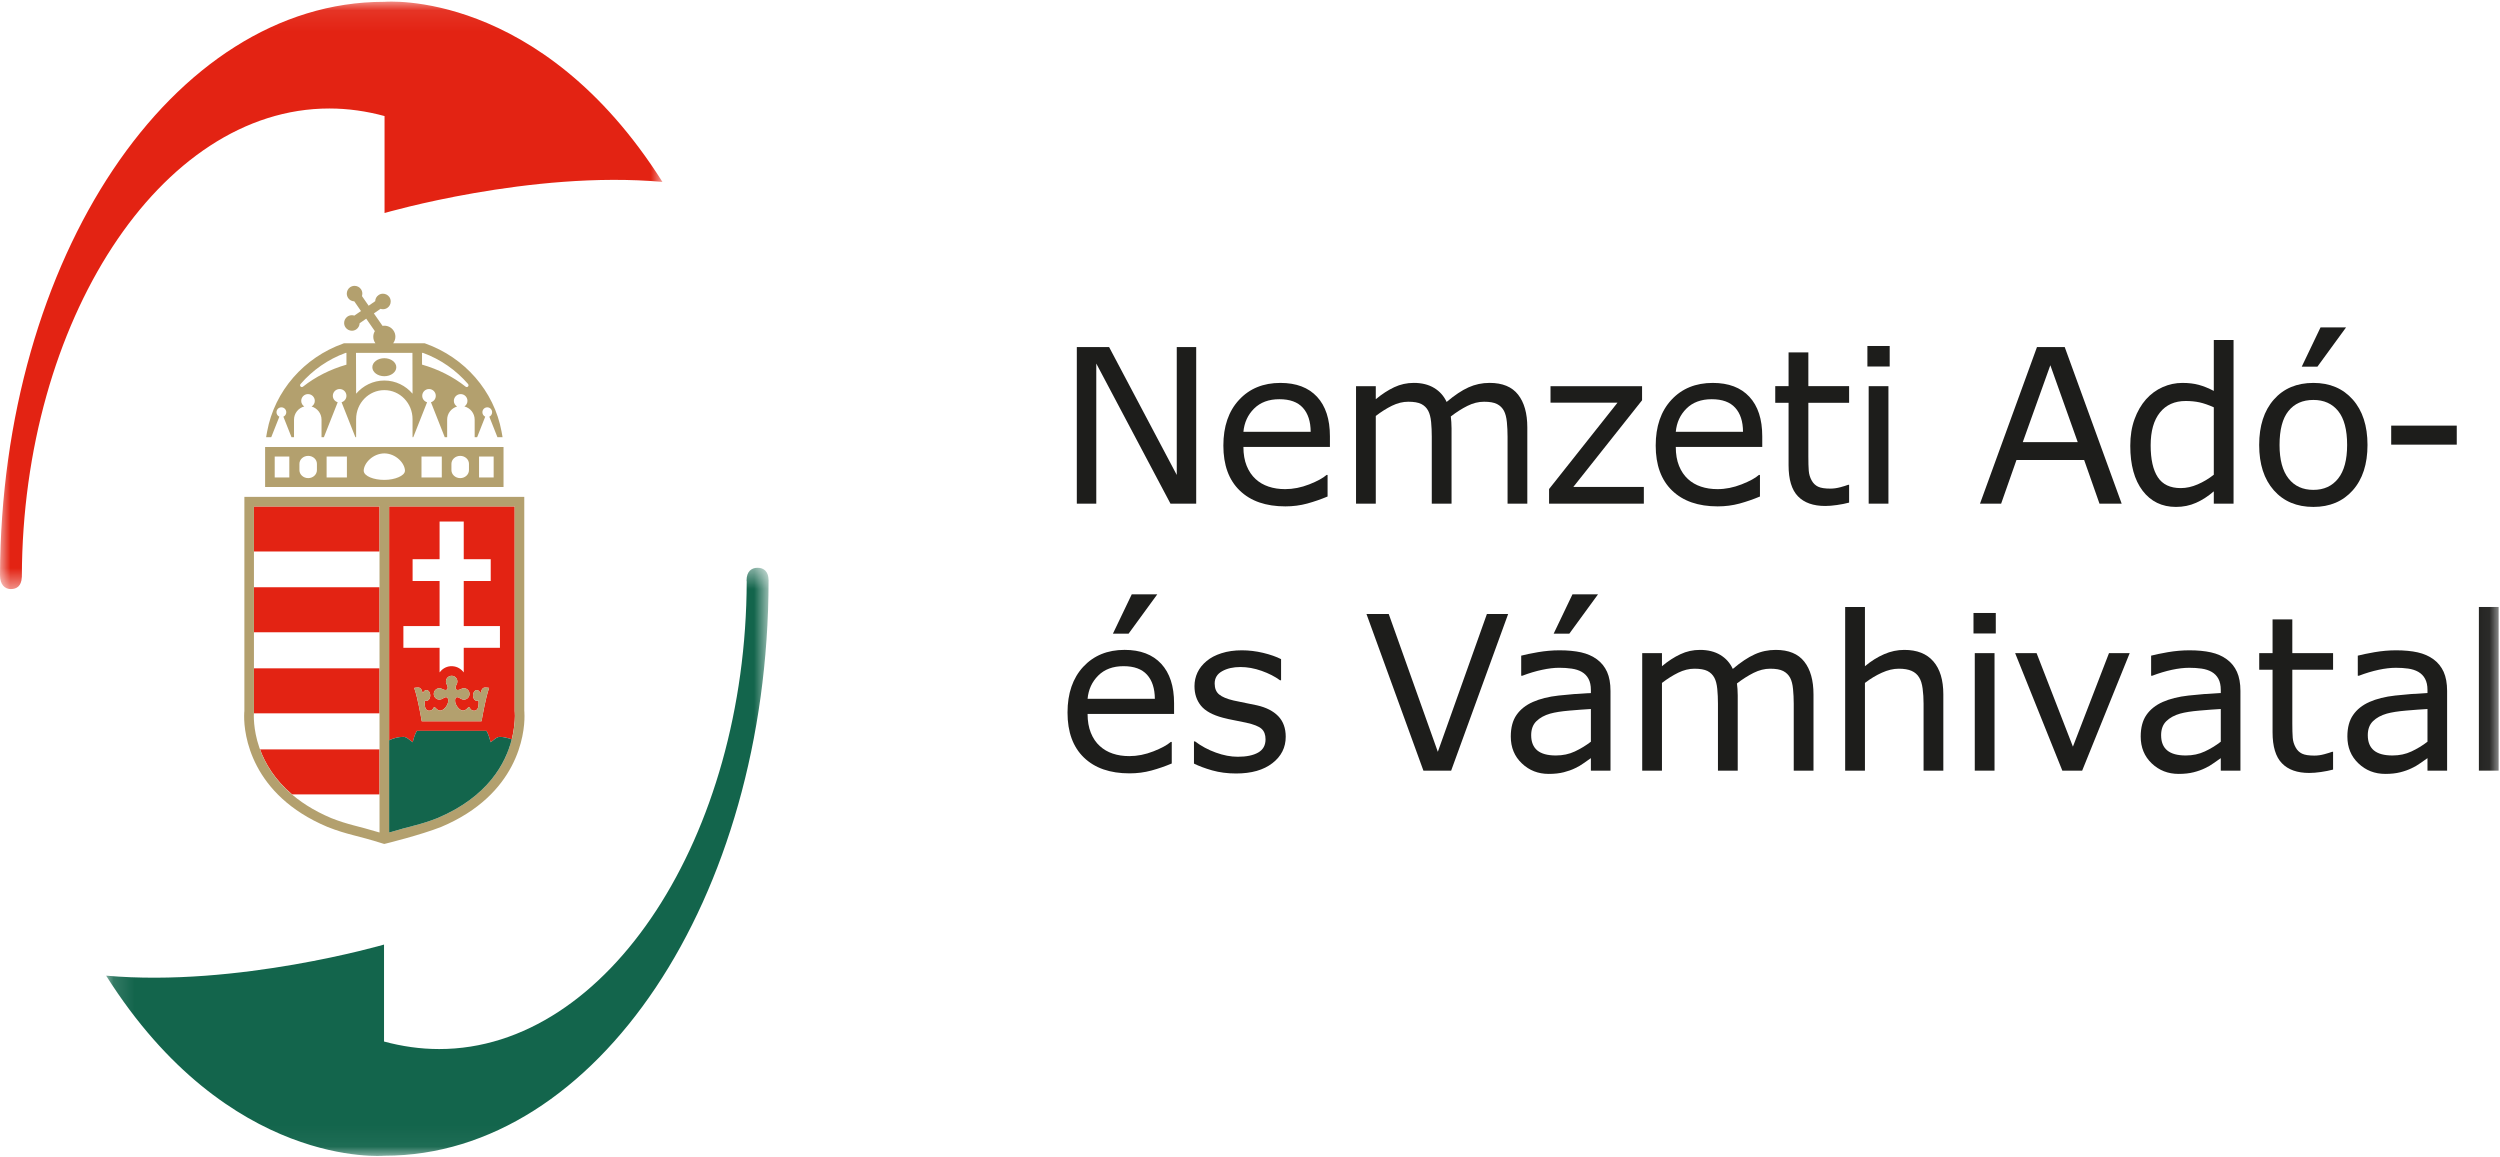 <svg width="121" height="56" viewBox="0 0 121 56" fill="none" xmlns="http://www.w3.org/2000/svg">
<mask id="mask0_28_70" style="mask-type:alpha" maskUnits="userSpaceOnUse" x="0" y="0" width="33" height="29">
<path d="M7.62939e-05 0.078H32.062V28.512H7.62939e-05V0.078Z" fill="white"/>
</mask>
<g mask="url(#mask0_28_70)">
<path fill-rule="evenodd" clip-rule="evenodd" d="M18.612 0.088V0.089C18.602 0.089 18.595 0.088 18.585 0.088C8.351 0.088 0.053 12.496 7.21157e-05 27.832C-0 27.855 0.001 27.831 0.001 27.854C0.001 28.294 0.231 28.512 0.525 28.512C0.809 28.512 1.036 28.363 1.054 27.945H1.056V27.919C1.056 27.911 1.06 27.904 1.06 27.896C1.06 27.889 1.058 27.886 1.058 27.878C1.094 15.59 7.741 5.251 15.94 5.251C16.852 5.251 17.744 5.382 18.612 5.617V10.31C18.612 10.31 25.715 8.236 32.062 8.804C26.13 -0.579 18.612 0.088 18.612 0.088Z" fill="#E32313"/>
</g>
<mask id="mask1_28_70" style="mask-type:alpha" maskUnits="userSpaceOnUse" x="5" y="27" width="33" height="29">
<path d="M5.136 27.48H37.202V55.948H5.136V27.48Z" fill="white"/>
</mask>
<g mask="url(#mask1_28_70)">
<path fill-rule="evenodd" clip-rule="evenodd" d="M37.202 28.095C37.202 28.091 37.2 28.087 37.2 28.082V28.081C37.194 27.646 36.959 27.48 36.667 27.48C36.373 27.48 36.134 27.653 36.134 28.095C36.134 28.114 36.141 28.131 36.141 28.149C36.106 40.436 29.457 50.774 21.258 50.774C20.345 50.774 19.454 50.644 18.587 50.41V45.717C18.587 45.717 11.483 47.791 5.136 47.222C11.068 56.605 18.587 55.937 18.587 55.937V55.936C18.596 55.936 18.605 55.937 18.614 55.937C28.865 55.937 37.177 43.486 37.2 28.113C37.2 28.106 37.202 28.102 37.202 28.095Z" fill="#13654C"/>
</g>
<path fill-rule="evenodd" clip-rule="evenodd" d="M19.181 17.773C19.181 18.014 18.921 18.209 18.602 18.209C18.28 18.209 18.021 18.014 18.021 17.773C18.021 17.533 18.28 17.337 18.602 17.337C18.921 17.337 19.181 17.533 19.181 17.773Z" fill="#B3A06E"/>
<mask id="mask2_28_70" style="mask-type:alpha" maskUnits="userSpaceOnUse" x="0" y="0" width="121" height="56">
<path d="M0 55.948H120.934V0.078H0V55.948Z" fill="white"/>
</mask>
<g mask="url(#mask2_28_70)">
<path fill-rule="evenodd" clip-rule="evenodd" d="M23.186 23.109H23.893V22.095H23.186V23.109ZM22.698 22.754C22.698 22.966 22.509 23.141 22.275 23.141C22.04 23.141 21.849 22.966 21.849 22.754V22.449C21.849 22.238 22.04 22.064 22.275 22.064C22.509 22.064 22.698 22.238 22.698 22.449V22.754ZM20.4 23.109H21.383V22.095H20.4V23.109ZM19.288 23.098C19.108 23.175 18.868 23.227 18.602 23.227C18.335 23.227 18.094 23.181 17.915 23.105C17.739 23.029 17.608 22.925 17.603 22.782C17.61 22.416 18.043 21.95 18.602 21.944C19.16 21.95 19.593 22.416 19.601 22.782C19.595 22.92 19.464 23.021 19.288 23.098ZM15.808 23.109H16.79V22.095H15.808V23.109ZM15.339 22.754C15.339 22.966 15.151 23.141 14.918 23.141C14.68 23.141 14.492 22.966 14.492 22.754V22.449C14.492 22.238 14.68 22.064 14.918 22.064C15.151 22.064 15.339 22.238 15.339 22.449V22.754ZM13.296 23.109H14.003V22.095H13.296V23.109ZM12.831 23.572H24.371V21.634H12.831V23.572ZM14.547 18.588L14.55 18.584C15.126 17.918 15.873 17.392 16.729 17.079H16.768V17.65C15.98 17.876 15.265 18.239 14.671 18.71L14.668 18.709C14.655 18.724 14.635 18.734 14.611 18.734C14.562 18.734 14.523 18.695 14.523 18.646C14.523 18.624 14.533 18.603 14.547 18.588ZM19.962 17.079L19.967 19.055C19.634 18.668 19.152 18.418 18.602 18.417C18.051 18.418 17.571 18.668 17.236 19.055L17.23 17.079H19.962ZM20.426 17.079H20.474C21.33 17.392 22.075 17.918 22.652 18.583L22.649 18.584C22.668 18.6 22.676 18.622 22.676 18.646C22.676 18.695 22.638 18.734 22.59 18.734C22.565 18.734 22.543 18.723 22.527 18.707C21.932 18.237 21.217 17.873 20.426 17.647V17.079ZM13.521 20.168C13.439 20.13 13.382 20.049 13.382 19.953C13.382 19.822 13.487 19.715 13.62 19.715C13.749 19.715 13.856 19.822 13.856 19.953C13.856 20.049 13.799 20.13 13.716 20.168L14.109 21.161H14.23V20.312C14.23 20.004 14.443 19.747 14.726 19.672C14.639 19.613 14.579 19.517 14.579 19.404C14.579 19.221 14.726 19.074 14.906 19.074C15.089 19.074 15.237 19.221 15.237 19.404C15.237 19.521 15.172 19.618 15.082 19.676C15.358 19.757 15.562 20.01 15.562 20.312V21.161H15.676L16.345 19.469C16.21 19.428 16.109 19.307 16.109 19.157C16.109 18.976 16.256 18.829 16.438 18.829C16.622 18.829 16.768 18.976 16.768 19.157C16.768 19.307 16.666 19.428 16.532 19.469L17.201 21.161H17.236V20.287C17.236 19.511 17.848 18.882 18.602 18.882C19.356 18.882 19.967 19.511 19.967 20.287V21.161H20.002L20.671 19.469C20.535 19.428 20.436 19.306 20.436 19.157C20.436 18.976 20.583 18.829 20.764 18.829C20.946 18.829 21.092 18.976 21.092 19.157C21.092 19.307 20.994 19.428 20.858 19.469L21.526 21.161H21.642V20.312C21.642 20.01 21.845 19.757 22.123 19.676C22.03 19.618 21.966 19.521 21.966 19.404C21.966 19.221 22.115 19.074 22.298 19.074C22.479 19.074 22.625 19.221 22.625 19.404C22.625 19.517 22.565 19.613 22.478 19.672C22.763 19.747 22.974 20.004 22.974 20.312V21.161H23.093L23.485 20.168C23.404 20.13 23.348 20.049 23.348 19.953C23.348 19.822 23.453 19.715 23.584 19.715C23.714 19.715 23.819 19.822 23.819 19.953C23.819 20.049 23.762 20.13 23.683 20.168L24.076 21.161H24.324L24.275 20.886C23.911 18.914 22.484 17.303 20.592 16.628L20.553 16.614H19.029C19.098 16.521 19.137 16.41 19.137 16.297C19.137 16.191 19.107 16.084 19.041 15.993C18.938 15.843 18.77 15.764 18.603 15.764C18.573 15.764 18.541 15.767 18.514 15.771L18.096 15.169L18.417 14.947C18.455 14.96 18.496 14.967 18.537 14.967C18.61 14.967 18.683 14.945 18.749 14.901C18.856 14.828 18.91 14.71 18.91 14.591C18.91 14.517 18.889 14.442 18.845 14.376C18.77 14.271 18.653 14.215 18.534 14.215C18.461 14.215 18.385 14.237 18.322 14.282C18.218 14.352 18.164 14.463 18.16 14.577L17.842 14.797L17.519 14.33C17.53 14.29 17.537 14.249 17.537 14.208C17.537 14.136 17.515 14.06 17.471 13.997C17.399 13.891 17.28 13.835 17.16 13.835C17.09 13.835 17.012 13.857 16.947 13.9C16.841 13.974 16.785 14.092 16.785 14.211C16.785 14.284 16.807 14.36 16.851 14.426C16.921 14.526 17.033 14.582 17.148 14.585L17.471 15.054L17.149 15.276C17.11 15.262 17.071 15.256 17.028 15.256C16.956 15.256 16.881 15.278 16.818 15.322C16.713 15.395 16.656 15.512 16.656 15.631C16.656 15.705 16.677 15.78 16.723 15.846C16.794 15.95 16.914 16.008 17.031 16.008C17.105 16.008 17.18 15.986 17.244 15.941C17.346 15.871 17.403 15.759 17.405 15.646L17.725 15.424L18.143 16.027C18.092 16.111 18.067 16.204 18.067 16.299C18.067 16.404 18.098 16.51 18.161 16.602C18.164 16.606 18.171 16.61 18.172 16.614H16.649L16.611 16.628C14.718 17.303 13.293 18.914 12.929 20.886L12.88 21.161H13.128L13.521 20.168Z" fill="#B3A06E"/>
<path fill-rule="evenodd" clip-rule="evenodd" d="M12.291 26.692H18.369V24.512H12.291V26.692Z" fill="#E32313"/>
<path fill-rule="evenodd" clip-rule="evenodd" d="M18.369 36.27H12.586C12.837 36.957 13.3 37.738 14.137 38.449H18.369V36.27Z" fill="#E32313"/>
<path fill-rule="evenodd" clip-rule="evenodd" d="M12.291 30.602H18.369V28.423H12.291V30.602Z" fill="#E32313"/>
<path fill-rule="evenodd" clip-rule="evenodd" d="M12.291 34.447C12.291 34.447 12.289 34.479 12.287 34.526H18.369V32.348H12.291V34.433V34.447Z" fill="#E32313"/>
<path fill-rule="evenodd" clip-rule="evenodd" d="M24.636 36.219C24.655 36.166 24.671 36.116 24.688 36.065C24.671 36.116 24.655 36.168 24.636 36.219Z" fill="#E32313"/>
<path fill-rule="evenodd" clip-rule="evenodd" d="M22.277 39.025C22.303 39.009 22.332 38.993 22.358 38.976C22.332 38.993 22.303 39.009 22.277 39.025Z" fill="#E32313"/>
<path fill-rule="evenodd" clip-rule="evenodd" d="M24.485 36.593C24.503 36.553 24.521 36.515 24.538 36.477C24.521 36.515 24.502 36.553 24.485 36.593Z" fill="#E32313"/>
<path fill-rule="evenodd" clip-rule="evenodd" d="M21.726 39.336C21.773 39.311 21.819 39.287 21.865 39.263C21.819 39.287 21.773 39.311 21.726 39.336Z" fill="#E32313"/>
<path fill-rule="evenodd" clip-rule="evenodd" d="M23.579 37.964C23.598 37.944 23.615 37.922 23.634 37.901C23.615 37.922 23.598 37.944 23.579 37.964Z" fill="#E32313"/>
<path fill-rule="evenodd" clip-rule="evenodd" d="M19.524 30.301H21.276V28.12H19.97V27.065H21.276V25.243H22.445V27.065H23.751V28.12H22.445V30.301H24.197V31.355H22.445V32.545C22.32 32.378 22.134 32.261 21.914 32.246L21.903 32.243H21.805L21.791 32.246C21.578 32.265 21.398 32.381 21.276 32.544V31.355H19.524V30.301ZM23.541 33.755C23.423 34.233 23.306 34.91 23.306 34.91H21.859H20.413C20.413 34.91 20.297 34.233 20.18 33.755C20.14 33.596 20.095 33.431 20.048 33.297C20.07 33.283 20.225 33.276 20.251 33.276C20.335 33.276 20.401 33.35 20.429 33.452C20.429 33.452 20.451 33.572 20.479 33.528C20.48 33.525 20.481 33.523 20.483 33.52C20.515 33.448 20.574 33.4 20.64 33.4C20.742 33.4 20.824 33.517 20.824 33.659C20.824 33.804 20.742 33.921 20.64 33.921C20.613 33.921 20.59 33.913 20.57 33.9C20.558 33.942 20.551 33.99 20.556 34.034C20.563 34.12 20.545 34.443 20.829 34.392C20.946 34.362 20.977 34.267 20.977 34.267C20.977 34.267 21.013 34.189 21.078 34.26C21.12 34.304 21.232 34.435 21.385 34.376C21.538 34.318 21.685 34.092 21.691 33.946C21.691 33.946 21.735 33.603 21.424 33.813C21.424 33.814 21.423 33.816 21.421 33.817C21.419 33.818 21.418 33.818 21.417 33.818C21.372 33.846 21.322 33.862 21.269 33.862C21.118 33.862 20.994 33.739 20.994 33.586C20.994 33.435 21.118 33.31 21.269 33.31C21.315 33.31 21.358 33.323 21.399 33.345C21.399 33.345 21.603 33.462 21.658 33.342C21.691 33.27 21.646 33.183 21.616 33.108C21.607 33.096 21.601 33.081 21.596 33.065C21.595 33.059 21.592 33.052 21.591 33.048C21.59 33.044 21.589 33.04 21.587 33.036C21.587 33.029 21.585 33.021 21.585 33.012C21.585 33.003 21.584 32.994 21.584 32.984C21.584 32.831 21.708 32.708 21.858 32.708H21.859H21.862C22.013 32.708 22.137 32.831 22.137 32.984C22.137 32.994 22.135 33.003 22.133 33.012C22.135 33.021 22.133 33.029 22.132 33.036C22.129 33.04 22.129 33.044 22.129 33.048C22.128 33.052 22.125 33.059 22.124 33.065C22.121 33.081 22.113 33.096 22.107 33.108C22.071 33.183 22.029 33.27 22.059 33.342C22.116 33.462 22.323 33.345 22.323 33.345C22.36 33.323 22.405 33.31 22.451 33.31C22.603 33.31 22.726 33.435 22.726 33.586C22.726 33.739 22.603 33.862 22.451 33.862C22.396 33.862 22.346 33.846 22.303 33.818C22.3 33.818 22.3 33.818 22.299 33.817C22.299 33.816 22.296 33.814 22.296 33.813C21.985 33.603 22.029 33.946 22.029 33.946C22.035 34.092 22.181 34.318 22.334 34.376C22.489 34.435 22.6 34.304 22.642 34.26C22.709 34.189 22.743 34.267 22.743 34.267C22.743 34.267 22.774 34.362 22.889 34.392C23.175 34.443 23.156 34.12 23.165 34.034C23.17 33.99 23.161 33.942 23.15 33.9C23.128 33.913 23.105 33.921 23.079 33.921C22.978 33.921 22.895 33.804 22.895 33.659C22.895 33.517 22.978 33.4 23.079 33.4C23.148 33.4 23.204 33.448 23.236 33.52C23.239 33.523 23.241 33.525 23.243 33.528C23.27 33.572 23.291 33.452 23.291 33.452H23.293C23.316 33.35 23.386 33.276 23.467 33.276C23.493 33.276 23.651 33.283 23.672 33.297C23.625 33.431 23.581 33.596 23.541 33.755ZM19.976 35.926C20.016 35.76 20.077 35.543 20.175 35.375H23.545C23.645 35.543 23.704 35.76 23.744 35.926C23.874 35.845 24.026 35.664 24.192 35.664C24.349 35.664 24.571 35.71 24.768 35.785C24.754 35.839 24.738 35.894 24.722 35.95C24.886 35.385 24.917 34.913 24.921 34.653C24.921 34.515 24.912 34.446 24.911 34.421V24.511H18.834V35.831C19.047 35.722 19.307 35.664 19.529 35.664C19.693 35.664 19.846 35.845 19.976 35.926Z" fill="#E32313"/>
<path fill-rule="evenodd" clip-rule="evenodd" d="M24.329 36.912C24.351 36.872 24.371 36.832 24.391 36.791C24.371 36.832 24.351 36.872 24.329 36.912Z" fill="#E32313"/>
<path fill-rule="evenodd" clip-rule="evenodd" d="M22.784 38.68C22.817 38.656 22.847 38.631 22.879 38.606C22.847 38.631 22.816 38.656 22.784 38.68Z" fill="#E32313"/>
<path fill-rule="evenodd" clip-rule="evenodd" d="M23.18 38.354C23.207 38.33 23.236 38.305 23.263 38.28C23.236 38.305 23.207 38.33 23.18 38.354Z" fill="#E32313"/>
<path fill-rule="evenodd" clip-rule="evenodd" d="M23.855 37.637C23.88 37.605 23.905 37.572 23.928 37.541C23.905 37.572 23.88 37.605 23.855 37.637Z" fill="#E32313"/>
<path fill-rule="evenodd" clip-rule="evenodd" d="M24.131 37.251C24.144 37.229 24.157 37.207 24.171 37.186C24.157 37.207 24.144 37.229 24.131 37.251Z" fill="#E32313"/>
<path fill-rule="evenodd" clip-rule="evenodd" d="M21.17 39.597C20.322 39.931 19.923 39.963 18.834 40.293V24.512H24.911V34.421C24.912 34.445 24.921 34.515 24.921 34.654C24.911 35.436 24.68 38.111 21.17 39.597ZM12.284 34.654C12.284 34.516 12.291 34.447 12.291 34.447V34.433V24.512H18.369V40.293C17.28 39.963 16.88 39.93 16.03 39.595C12.523 38.111 12.291 35.436 12.284 34.654ZM25.375 34.398L25.375 24.049H11.828V34.413C11.823 34.449 11.817 34.531 11.817 34.654C11.807 35.522 12.132 38.463 15.852 40.024C16.847 40.416 17.235 40.415 18.544 40.832L18.599 40.847L18.662 40.832C18.662 40.832 20.358 40.416 21.346 40.026C25.071 38.463 25.393 35.522 25.385 34.654C25.385 34.496 25.375 34.404 25.375 34.398Z" fill="#B3A06E"/>
<path fill-rule="evenodd" clip-rule="evenodd" d="M21.859 34.91H23.307C23.307 34.91 23.423 34.234 23.541 33.755C23.581 33.596 23.625 33.43 23.672 33.297C23.651 33.283 23.493 33.277 23.467 33.277C23.386 33.277 23.316 33.35 23.293 33.452H23.291C23.291 33.452 23.27 33.572 23.242 33.528C23.241 33.526 23.239 33.523 23.236 33.52C23.204 33.448 23.147 33.4 23.079 33.4C22.978 33.4 22.895 33.517 22.895 33.659C22.895 33.804 22.978 33.92 23.079 33.92C23.104 33.92 23.128 33.913 23.15 33.9C23.16 33.942 23.17 33.99 23.165 34.033C23.156 34.121 23.175 34.443 22.889 34.392C22.774 34.362 22.743 34.267 22.743 34.267C22.743 34.267 22.709 34.189 22.642 34.261C22.6 34.304 22.489 34.435 22.334 34.377C22.181 34.319 22.035 34.091 22.029 33.946C22.029 33.946 21.985 33.604 22.297 33.813C22.297 33.814 22.298 33.815 22.298 33.817C22.3 33.818 22.3 33.818 22.303 33.818C22.346 33.846 22.396 33.861 22.451 33.861C22.603 33.861 22.726 33.74 22.726 33.586C22.726 33.434 22.603 33.309 22.451 33.309C22.405 33.309 22.36 33.323 22.323 33.344C22.323 33.344 22.116 33.461 22.059 33.342C22.029 33.27 22.071 33.183 22.107 33.108C22.113 33.095 22.121 33.082 22.125 33.065C22.125 33.06 22.128 33.052 22.129 33.048C22.129 33.044 22.129 33.04 22.132 33.036C22.133 33.029 22.134 33.021 22.133 33.012C22.134 33.003 22.137 32.994 22.137 32.984C22.137 32.831 22.013 32.708 21.861 32.708H21.859H21.858C21.708 32.708 21.584 32.831 21.584 32.984C21.584 32.994 21.585 33.003 21.585 33.012C21.585 33.021 21.587 33.029 21.587 33.036C21.589 33.04 21.59 33.044 21.591 33.048C21.592 33.052 21.595 33.06 21.596 33.065C21.601 33.082 21.607 33.095 21.616 33.108C21.646 33.183 21.691 33.27 21.659 33.342C21.603 33.461 21.399 33.344 21.399 33.344C21.358 33.323 21.315 33.309 21.269 33.309C21.118 33.309 20.994 33.434 20.994 33.586C20.994 33.74 21.118 33.861 21.269 33.861C21.322 33.861 21.372 33.846 21.417 33.818C21.418 33.818 21.419 33.818 21.421 33.817C21.423 33.815 21.424 33.814 21.424 33.813C21.735 33.604 21.691 33.946 21.691 33.946C21.684 34.091 21.538 34.319 21.385 34.377C21.232 34.435 21.12 34.304 21.078 34.261C21.012 34.189 20.977 34.267 20.977 34.267C20.977 34.267 20.946 34.362 20.829 34.392C20.545 34.443 20.563 34.121 20.556 34.033C20.551 33.99 20.558 33.942 20.57 33.9C20.591 33.913 20.614 33.92 20.64 33.92C20.742 33.92 20.824 33.804 20.824 33.659C20.824 33.517 20.742 33.4 20.64 33.4C20.574 33.4 20.515 33.448 20.483 33.52C20.481 33.523 20.479 33.526 20.479 33.528C20.451 33.572 20.429 33.452 20.429 33.452C20.402 33.35 20.335 33.277 20.251 33.277C20.225 33.277 20.069 33.283 20.048 33.297C20.095 33.43 20.14 33.596 20.18 33.755C20.297 34.234 20.413 34.91 20.413 34.91H21.859Z" fill="#B3A06E"/>
<path fill-rule="evenodd" clip-rule="evenodd" d="M24.768 35.785C24.57 35.711 24.349 35.664 24.192 35.664C24.026 35.664 23.875 35.846 23.744 35.926C23.704 35.759 23.644 35.543 23.545 35.374H20.175C20.077 35.543 20.015 35.759 19.976 35.926C19.845 35.846 19.694 35.664 19.53 35.664C19.307 35.664 19.047 35.722 18.834 35.831V40.293C19.923 39.963 20.323 39.931 21.17 39.597C23.629 38.557 24.477 36.934 24.768 35.785Z" fill="#13654C"/>
<path fill-rule="evenodd" clip-rule="evenodd" d="M57.896 24.377H56.651L53.06 17.596V24.377H52.118V16.797H53.68L56.955 22.988V16.797H57.896V24.377Z" fill="#1D1D1B"/>
<path fill-rule="evenodd" clip-rule="evenodd" d="M63.437 20.9C63.434 20.397 63.307 20.009 63.058 19.735C62.809 19.459 62.43 19.322 61.921 19.322C61.409 19.322 61.002 19.473 60.698 19.775C60.394 20.077 60.223 20.452 60.181 20.9H63.437ZM64.368 21.633H60.181C60.181 21.983 60.234 22.287 60.339 22.547C60.444 22.806 60.589 23.019 60.771 23.186C60.948 23.349 61.157 23.471 61.4 23.552C61.642 23.634 61.91 23.674 62.201 23.674C62.587 23.674 62.977 23.597 63.369 23.443C63.76 23.289 64.039 23.136 64.205 22.987H64.255V24.031C63.934 24.166 63.605 24.28 63.269 24.372C62.933 24.463 62.58 24.509 62.211 24.509C61.268 24.509 60.532 24.254 60.004 23.743C59.474 23.232 59.211 22.507 59.211 21.567C59.211 20.637 59.464 19.899 59.971 19.353C60.477 18.805 61.145 18.533 61.972 18.533C62.739 18.533 63.329 18.757 63.745 19.204C64.16 19.653 64.368 20.289 64.368 21.114V21.633Z" fill="#1D1D1B"/>
<path fill-rule="evenodd" clip-rule="evenodd" d="M73.922 24.377H72.966V21.139C72.966 20.895 72.954 20.659 72.933 20.432C72.911 20.204 72.864 20.023 72.793 19.887C72.715 19.741 72.603 19.63 72.457 19.556C72.311 19.481 72.101 19.444 71.827 19.444C71.558 19.444 71.29 19.511 71.023 19.645C70.755 19.779 70.487 19.95 70.219 20.157C70.229 20.235 70.238 20.325 70.244 20.429C70.251 20.532 70.255 20.636 70.255 20.737V24.377H69.298V21.139C69.298 20.888 69.288 20.65 69.266 20.424C69.243 20.199 69.197 20.017 69.125 19.882C69.048 19.736 68.936 19.626 68.79 19.553C68.645 19.48 68.435 19.444 68.16 19.444C67.898 19.444 67.637 19.508 67.373 19.637C67.111 19.766 66.849 19.931 66.588 20.132V24.377H65.632V18.691H66.588V19.322C66.886 19.074 67.184 18.881 67.481 18.741C67.777 18.602 68.093 18.532 68.429 18.532C68.815 18.532 69.144 18.614 69.413 18.777C69.683 18.94 69.884 19.166 70.016 19.454C70.402 19.128 70.755 18.893 71.074 18.749C71.392 18.605 71.733 18.532 72.096 18.532C72.72 18.532 73.18 18.722 73.476 19.1C73.773 19.479 73.922 20.007 73.922 20.686V24.377Z" fill="#1D1D1B"/>
<path fill-rule="evenodd" clip-rule="evenodd" d="M79.562 24.377H74.975V23.669L78.286 19.49H75.045V18.691H79.476V19.373L76.149 23.568H79.562V24.377Z" fill="#1D1D1B"/>
<path fill-rule="evenodd" clip-rule="evenodd" d="M84.362 20.9C84.36 20.397 84.233 20.009 83.984 19.735C83.734 19.459 83.356 19.322 82.847 19.322C82.336 19.322 81.927 19.473 81.624 19.775C81.32 20.077 81.149 20.452 81.108 20.9H84.362ZM85.293 21.633H81.108C81.108 21.983 81.16 22.287 81.265 22.547C81.37 22.806 81.514 23.019 81.697 23.186C81.874 23.349 82.083 23.471 82.325 23.552C82.568 23.634 82.836 23.674 83.127 23.674C83.514 23.674 83.902 23.597 84.294 23.443C84.686 23.289 84.965 23.136 85.13 22.987H85.182V24.031C84.86 24.166 84.531 24.28 84.195 24.372C83.859 24.463 83.506 24.509 83.137 24.509C82.195 24.509 81.459 24.254 80.93 23.743C80.401 23.232 80.136 22.507 80.136 21.567C80.136 20.637 80.39 19.899 80.896 19.353C81.404 18.805 82.071 18.533 82.899 18.533C83.664 18.533 84.255 18.757 84.67 19.204C85.086 19.653 85.293 20.289 85.293 21.114V21.633Z" fill="#1D1D1B"/>
<path fill-rule="evenodd" clip-rule="evenodd" d="M89.497 24.326C89.318 24.374 89.121 24.413 88.909 24.443C88.698 24.474 88.508 24.489 88.343 24.489C87.762 24.489 87.322 24.333 87.02 24.02C86.719 23.709 86.567 23.208 86.567 22.519V19.495H85.922V18.69H86.567V17.056H87.524V18.69H89.497V19.495H87.524V22.086C87.524 22.385 87.53 22.618 87.544 22.786C87.557 22.954 87.605 23.111 87.686 23.257C87.761 23.393 87.864 23.492 87.994 23.555C88.125 23.618 88.324 23.649 88.592 23.649C88.748 23.649 88.911 23.626 89.08 23.58C89.249 23.534 89.371 23.496 89.447 23.465H89.497V24.326Z" fill="#1D1D1B"/>
<path fill-rule="evenodd" clip-rule="evenodd" d="M90.444 24.377H91.4V18.691H90.444V24.377ZM90.382 17.739H91.461V16.746H90.382V17.739Z" fill="#1D1D1B"/>
<path fill-rule="evenodd" clip-rule="evenodd" d="M100.562 21.399L99.236 17.677L97.902 21.399H100.562ZM102.689 24.377H101.615L100.873 22.264H97.597L96.855 24.377H95.832L98.59 16.797H99.932L102.689 24.377Z" fill="#1D1D1B"/>
<path fill-rule="evenodd" clip-rule="evenodd" d="M107.148 22.977V19.714C106.89 19.598 106.659 19.519 106.457 19.474C106.253 19.431 106.031 19.408 105.79 19.408C105.254 19.408 104.837 19.595 104.539 19.968C104.24 20.342 104.092 20.871 104.092 21.557C104.092 22.232 104.207 22.745 104.438 23.097C104.669 23.448 105.038 23.624 105.547 23.624C105.817 23.624 106.092 23.564 106.369 23.443C106.648 23.322 106.908 23.167 107.148 22.977ZM108.104 24.377H107.148V23.781C106.873 24.019 106.587 24.204 106.289 24.336C105.99 24.469 105.666 24.535 105.317 24.535C104.639 24.535 104.1 24.273 103.702 23.751C103.305 23.228 103.105 22.503 103.105 21.577C103.105 21.095 103.174 20.666 103.311 20.289C103.448 19.912 103.634 19.592 103.867 19.327C104.098 19.069 104.367 18.872 104.673 18.736C104.981 18.6 105.298 18.533 105.628 18.533C105.926 18.533 106.19 18.564 106.421 18.627C106.652 18.69 106.894 18.788 107.148 18.92V16.456H108.104V24.377Z" fill="#1D1D1B"/>
<path fill-rule="evenodd" clip-rule="evenodd" d="M113.55 15.845L112.162 17.748H111.404L112.314 15.845H113.55ZM113.601 21.537C113.601 20.799 113.456 20.252 113.168 19.895C112.88 19.537 112.479 19.357 111.968 19.357C111.449 19.357 111.046 19.537 110.76 19.895C110.473 20.252 110.33 20.799 110.33 21.537C110.33 22.249 110.474 22.79 110.763 23.157C111.05 23.526 111.453 23.71 111.968 23.71C112.477 23.71 112.876 23.527 113.165 23.163C113.455 22.798 113.601 22.256 113.601 21.537ZM114.587 21.537C114.587 22.463 114.35 23.194 113.875 23.73C113.399 24.266 112.765 24.535 111.968 24.535C111.164 24.535 110.526 24.266 110.053 23.73C109.58 23.194 109.344 22.463 109.344 21.537C109.344 20.61 109.58 19.878 110.053 19.34C110.526 18.802 111.164 18.533 111.968 18.533C112.765 18.533 113.399 18.802 113.875 19.34C114.35 19.878 114.587 20.61 114.587 21.537Z" fill="#1D1D1B"/>
<path fill-rule="evenodd" clip-rule="evenodd" d="M115.734 21.521H118.907V20.6H115.734V21.521Z" fill="#1D1D1B"/>
<path fill-rule="evenodd" clip-rule="evenodd" d="M56.011 28.767L54.623 30.67H53.865L54.776 28.767H56.011ZM55.895 33.822C55.891 33.32 55.765 32.931 55.516 32.656C55.267 32.381 54.888 32.243 54.379 32.243C53.867 32.243 53.459 32.395 53.156 32.696C52.852 32.999 52.68 33.374 52.639 33.822H55.895ZM56.825 34.555H52.639C52.639 34.905 52.692 35.209 52.797 35.468C52.902 35.729 53.046 35.942 53.229 36.107C53.406 36.27 53.615 36.393 53.857 36.474C54.099 36.556 54.367 36.596 54.659 36.596C55.045 36.596 55.435 36.519 55.826 36.365C56.218 36.21 56.496 36.059 56.663 35.91H56.713V36.953C56.392 37.089 56.063 37.202 55.727 37.294C55.391 37.385 55.038 37.431 54.669 37.431C53.726 37.431 52.99 37.176 52.461 36.665C51.932 36.155 51.668 35.429 51.668 34.489C51.668 33.559 51.922 32.821 52.428 32.274C52.935 31.728 53.603 31.454 54.43 31.454C55.196 31.454 55.787 31.679 56.203 32.127C56.617 32.575 56.825 33.211 56.825 34.036V34.555Z" fill="#1D1D1B"/>
<path fill-rule="evenodd" clip-rule="evenodd" d="M62.229 35.659C62.229 36.179 62.014 36.605 61.585 36.937C61.156 37.27 60.57 37.437 59.828 37.437C59.407 37.437 59.022 37.386 58.67 37.287C58.319 37.186 58.025 37.077 57.788 36.958V35.884H57.839C58.141 36.111 58.476 36.292 58.846 36.425C59.216 36.56 59.57 36.627 59.909 36.627C60.329 36.627 60.658 36.559 60.896 36.423C61.133 36.288 61.252 36.074 61.252 35.782C61.252 35.558 61.188 35.389 61.058 35.273C60.93 35.157 60.683 35.059 60.316 34.978C60.18 34.947 60.003 34.911 59.784 34.87C59.566 34.83 59.366 34.785 59.187 34.738C58.688 34.605 58.335 34.412 58.126 34.156C57.918 33.899 57.813 33.585 57.813 33.211C57.813 32.976 57.862 32.755 57.958 32.549C58.056 32.342 58.202 32.158 58.399 31.995C58.589 31.834 58.83 31.708 59.123 31.615C59.416 31.521 59.744 31.475 60.107 31.475C60.447 31.475 60.79 31.516 61.138 31.599C61.485 31.683 61.774 31.784 62.004 31.902V32.926H61.954C61.709 32.746 61.413 32.594 61.064 32.47C60.714 32.346 60.372 32.284 60.036 32.284C59.687 32.284 59.392 32.351 59.152 32.486C58.91 32.62 58.79 32.819 58.79 33.084C58.79 33.318 58.863 33.495 59.008 33.613C59.152 33.732 59.382 33.828 59.7 33.903C59.877 33.944 60.075 33.985 60.293 34.026C60.512 34.066 60.694 34.104 60.84 34.138C61.284 34.239 61.626 34.414 61.867 34.662C62.108 34.912 62.229 35.246 62.229 35.659Z" fill="#1D1D1B"/>
<path fill-rule="evenodd" clip-rule="evenodd" d="M72.994 29.718L70.236 37.299H68.893L66.137 29.718H67.215L69.591 36.388L71.966 29.718H72.994Z" fill="#1D1D1B"/>
<path fill-rule="evenodd" clip-rule="evenodd" d="M77.343 28.767L75.955 30.67H75.197L76.107 28.767H77.343ZM76.999 35.899V34.316C76.706 34.333 76.363 34.358 75.968 34.392C75.573 34.426 75.26 34.475 75.03 34.539C74.755 34.617 74.534 34.739 74.363 34.904C74.194 35.068 74.109 35.295 74.109 35.584C74.109 35.91 74.208 36.155 74.403 36.319C74.601 36.483 74.901 36.565 75.304 36.565C75.639 36.565 75.947 36.501 76.224 36.37C76.502 36.239 76.76 36.083 76.999 35.899ZM77.948 37.299H76.999V36.693C76.913 36.751 76.799 36.831 76.655 36.935C76.51 37.039 76.371 37.121 76.235 37.181C76.075 37.26 75.892 37.325 75.686 37.377C75.479 37.43 75.236 37.457 74.959 37.457C74.446 37.457 74.013 37.288 73.657 36.947C73.3 36.609 73.122 36.175 73.122 35.649C73.122 35.218 73.214 34.87 73.4 34.603C73.584 34.337 73.848 34.127 74.191 33.975C74.536 33.822 74.951 33.718 75.437 33.664C75.922 33.61 76.442 33.569 76.999 33.542V33.395C76.999 33.176 76.96 32.996 76.883 32.855C76.808 32.712 76.698 32.6 76.555 32.518C76.421 32.441 76.258 32.389 76.068 32.361C75.877 32.334 75.68 32.32 75.471 32.32C75.222 32.32 74.941 32.353 74.633 32.42C74.324 32.486 74.005 32.581 73.677 32.707H73.626V31.734C73.813 31.684 74.082 31.627 74.434 31.566C74.787 31.506 75.135 31.475 75.477 31.475C75.877 31.475 76.225 31.508 76.523 31.573C76.819 31.64 77.076 31.753 77.293 31.912C77.506 32.069 77.669 32.27 77.782 32.518C77.893 32.766 77.948 33.074 77.948 33.439V37.299Z" fill="#1D1D1B"/>
<path fill-rule="evenodd" clip-rule="evenodd" d="M87.773 37.299H86.817V34.06C86.817 33.816 86.805 33.581 86.783 33.353C86.762 33.126 86.715 32.944 86.644 32.808C86.566 32.663 86.454 32.553 86.308 32.478C86.162 32.403 85.952 32.365 85.677 32.365C85.409 32.365 85.141 32.434 84.873 32.567C84.606 32.702 84.338 32.871 84.069 33.079C84.08 33.157 84.089 33.247 84.095 33.351C84.102 33.455 84.106 33.558 84.106 33.659V37.299H83.149V34.06C83.149 33.81 83.139 33.572 83.116 33.346C83.094 33.12 83.048 32.939 82.976 32.804C82.898 32.658 82.786 32.549 82.642 32.476C82.495 32.403 82.285 32.365 82.011 32.365C81.749 32.365 81.488 32.431 81.225 32.559C80.962 32.688 80.7 32.853 80.439 33.053V37.299H79.483V31.612H80.439V32.244C80.736 31.996 81.034 31.802 81.332 31.664C81.628 31.524 81.944 31.455 82.28 31.455C82.666 31.455 82.994 31.537 83.265 31.7C83.534 31.863 83.734 32.087 83.867 32.376C84.253 32.05 84.606 31.815 84.925 31.672C85.243 31.526 85.584 31.455 85.947 31.455C86.571 31.455 87.031 31.645 87.327 32.023C87.624 32.4 87.773 32.929 87.773 33.608V37.299Z" fill="#1D1D1B"/>
<path fill-rule="evenodd" clip-rule="evenodd" d="M94.057 37.299H93.101V34.06C93.101 33.8 93.086 33.555 93.055 33.325C93.024 33.097 92.969 32.917 92.887 32.789C92.802 32.647 92.68 32.54 92.521 32.47C92.361 32.4 92.155 32.365 91.901 32.365C91.639 32.365 91.366 32.431 91.082 32.559C90.797 32.688 90.524 32.853 90.263 33.053V37.299H89.306V29.378H90.263V32.244C90.561 31.996 90.871 31.802 91.188 31.664C91.507 31.524 91.834 31.455 92.17 31.455C92.785 31.455 93.252 31.639 93.574 32.01C93.896 32.38 94.057 32.912 94.057 33.608V37.299Z" fill="#1D1D1B"/>
<path fill-rule="evenodd" clip-rule="evenodd" d="M95.579 37.299H96.535V31.612H95.579V37.299ZM95.517 30.66H96.596V29.668H95.517V30.66Z" fill="#1D1D1B"/>
<path fill-rule="evenodd" clip-rule="evenodd" d="M103.077 31.612L100.777 37.299H99.817L97.533 31.612H98.571L100.329 36.138L102.075 31.612H103.077Z" fill="#1D1D1B"/>
<path fill-rule="evenodd" clip-rule="evenodd" d="M107.486 35.899V34.316C107.195 34.332 106.851 34.358 106.456 34.392C106.06 34.426 105.748 34.475 105.518 34.539C105.242 34.617 105.02 34.739 104.851 34.903C104.682 35.068 104.598 35.295 104.598 35.584C104.598 35.91 104.695 36.155 104.892 36.319C105.089 36.483 105.389 36.565 105.792 36.565C106.128 36.565 106.434 36.501 106.712 36.37C106.991 36.24 107.249 36.083 107.486 35.899ZM108.437 37.299H107.486V36.694C107.401 36.751 107.287 36.831 107.142 36.935C106.999 37.038 106.859 37.121 106.723 37.181C106.564 37.259 106.38 37.325 106.173 37.377C105.967 37.43 105.724 37.457 105.446 37.457C104.934 37.457 104.5 37.288 104.143 36.948C103.788 36.609 103.61 36.175 103.61 35.649C103.61 35.218 103.702 34.87 103.887 34.603C104.072 34.336 104.336 34.127 104.678 33.974C105.024 33.822 105.44 33.718 105.924 33.664C106.408 33.61 106.929 33.569 107.486 33.542V33.394C107.486 33.176 107.447 32.997 107.371 32.854C107.295 32.712 107.186 32.6 107.043 32.518C106.907 32.441 106.745 32.388 106.555 32.36C106.365 32.333 106.166 32.321 105.96 32.321C105.709 32.321 105.429 32.353 105.12 32.419C104.812 32.486 104.493 32.581 104.164 32.707H104.114V31.734C104.3 31.684 104.569 31.628 104.922 31.566C105.276 31.506 105.623 31.475 105.965 31.475C106.365 31.475 106.714 31.508 107.01 31.574C107.308 31.641 107.564 31.753 107.78 31.913C107.994 32.069 108.157 32.271 108.269 32.518C108.38 32.765 108.437 33.074 108.437 33.44V37.299Z" fill="#1D1D1B"/>
<path fill-rule="evenodd" clip-rule="evenodd" d="M112.921 37.248C112.742 37.295 112.546 37.335 112.334 37.365C112.122 37.396 111.933 37.411 111.767 37.411C111.186 37.411 110.747 37.255 110.445 36.942C110.143 36.631 109.992 36.13 109.992 35.441V32.416H109.346V31.612H109.992V29.979H110.948V31.612H112.921V32.416H110.948V35.008C110.948 35.306 110.955 35.54 110.968 35.708C110.981 35.876 111.029 36.032 111.111 36.179C111.185 36.315 111.288 36.413 111.419 36.477C111.549 36.54 111.748 36.571 112.016 36.571C112.172 36.571 112.335 36.549 112.504 36.502C112.674 36.456 112.796 36.417 112.871 36.388H112.921V37.248Z" fill="#1D1D1B"/>
<path fill-rule="evenodd" clip-rule="evenodd" d="M117.49 35.899V34.316C117.198 34.332 116.854 34.358 116.459 34.392C116.064 34.426 115.752 34.475 115.521 34.539C115.246 34.617 115.025 34.739 114.854 34.903C114.685 35.068 114.601 35.295 114.601 35.584C114.601 35.91 114.699 36.155 114.895 36.319C115.093 36.483 115.393 36.565 115.795 36.565C116.131 36.565 116.438 36.501 116.715 36.37C116.994 36.24 117.252 36.083 117.49 35.899ZM118.44 37.299H117.49V36.694C117.404 36.751 117.29 36.831 117.147 36.935C117.001 37.038 116.862 37.121 116.726 37.181C116.567 37.259 116.383 37.325 116.177 37.377C115.971 37.43 115.727 37.457 115.451 37.457C114.937 37.457 114.504 37.288 114.148 36.948C113.791 36.609 113.613 36.175 113.613 35.649C113.613 35.218 113.705 34.87 113.892 34.603C114.076 34.336 114.339 34.127 114.683 33.974C115.027 33.822 115.443 33.718 115.928 33.664C116.413 33.61 116.933 33.569 117.49 33.542V33.394C117.49 33.176 117.451 32.997 117.374 32.854C117.299 32.712 117.189 32.6 117.046 32.518C116.912 32.441 116.749 32.388 116.559 32.36C116.368 32.333 116.171 32.321 115.963 32.321C115.713 32.321 115.432 32.353 115.124 32.419C114.816 32.486 114.496 32.581 114.168 32.707H114.117V31.734C114.304 31.684 114.574 31.628 114.926 31.566C115.279 31.506 115.626 31.475 115.968 31.475C116.368 31.475 116.717 31.508 117.014 31.574C117.311 31.641 117.567 31.753 117.785 31.913C117.997 32.069 118.16 32.271 118.273 32.518C118.384 32.765 118.44 33.074 118.44 33.44V37.299Z" fill="#1D1D1B"/>
<path fill-rule="evenodd" clip-rule="evenodd" d="M119.978 37.299H120.934V29.378H119.978V37.299Z" fill="#1D1D1B"/>
</g>
</svg>
